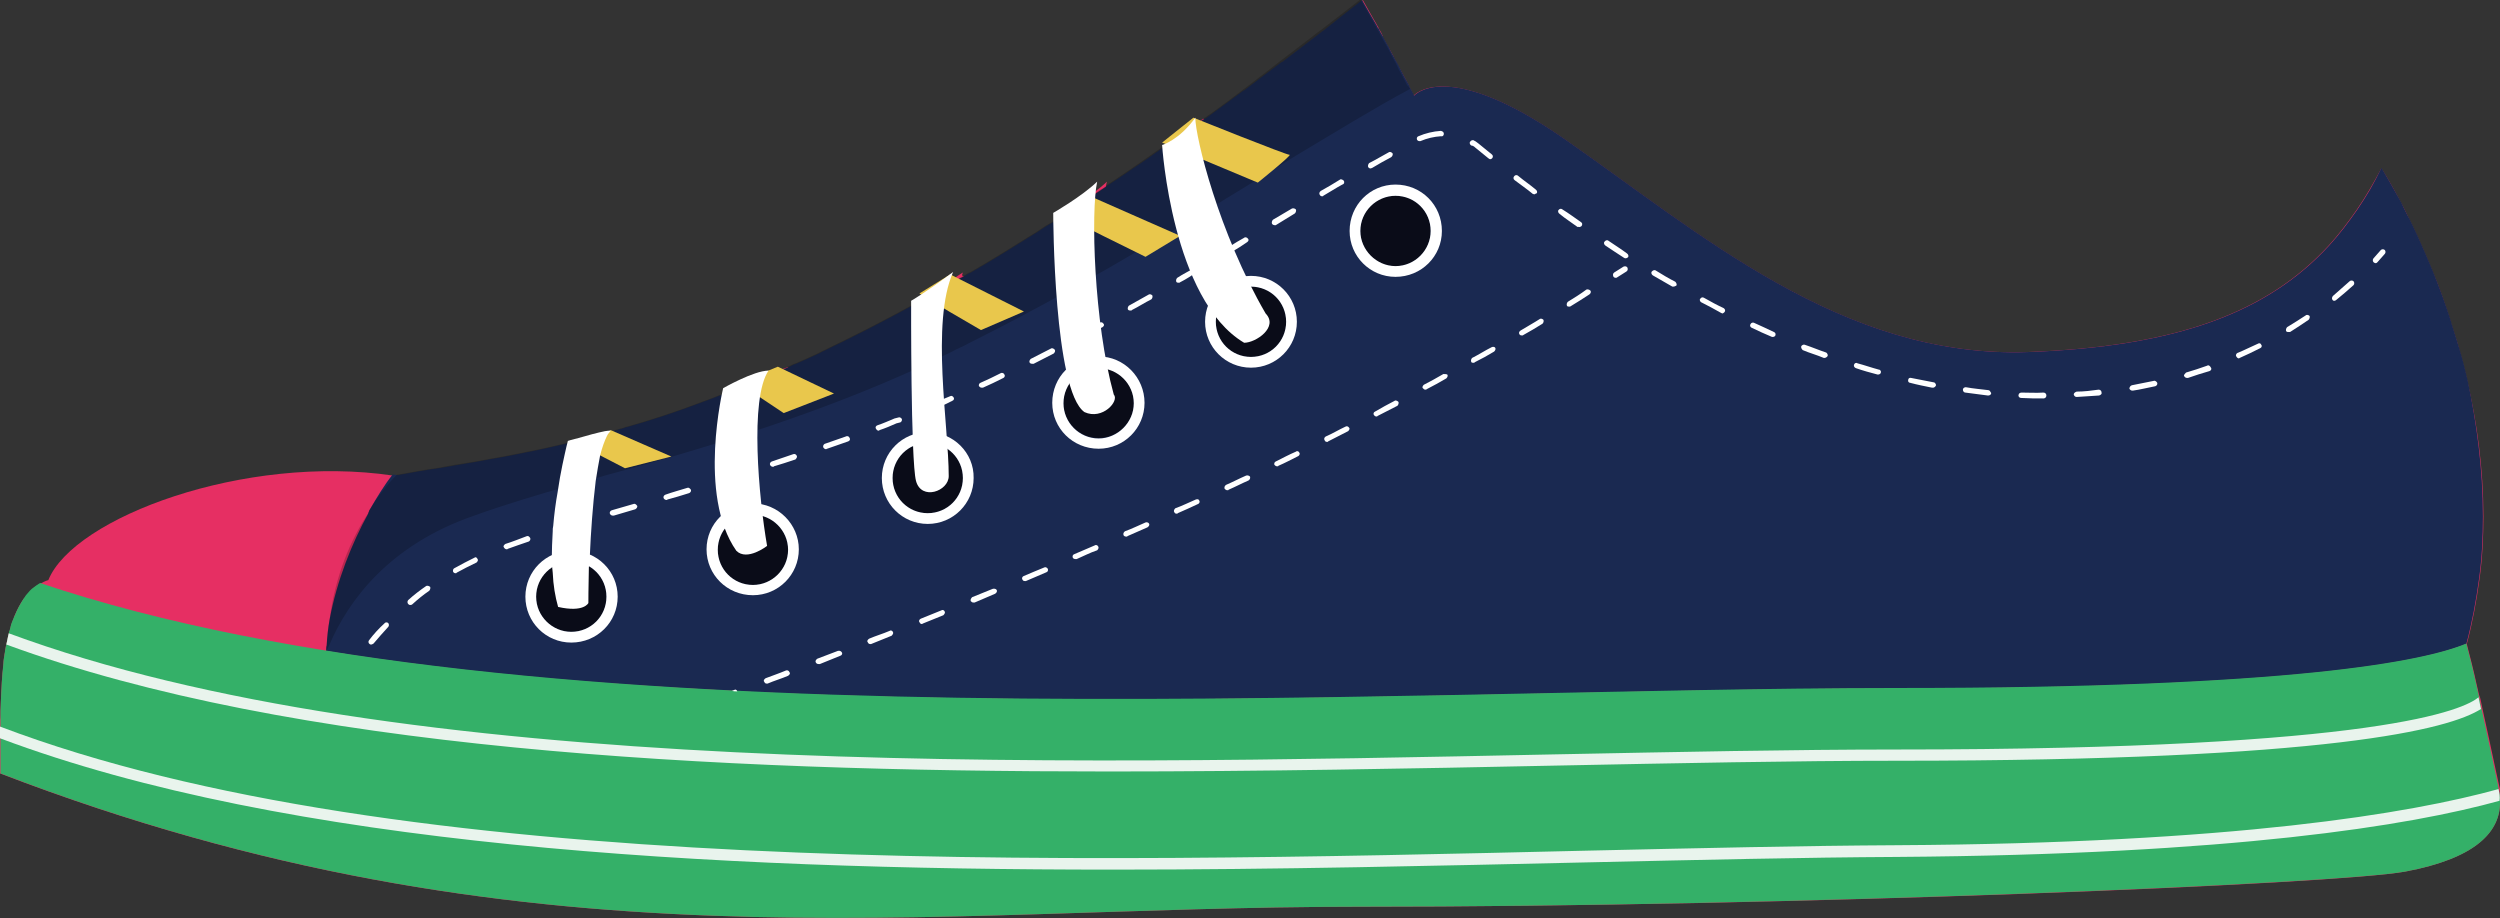 <?xml version="1.0" encoding="iso-8859-1"?>
<!-- Generator: Adobe Illustrator 22.1.0, SVG Export Plug-In . SVG Version: 6.00 Build 0)  -->
<svg version="1.1" id="_x35_" xmlns="http://www.w3.org/2000/svg" xmlns:xlink="http://www.w3.org/1999/xlink" x="0px" y="0px"
	 viewBox="0 0 512 188" style="enable-background:new 0 0 512 188;" xml:space="preserve">
<rect x="0" y="0" width="512" height="188" fill="#333333" stroke="none"/>
<style type="text/css">
	.st0{fill:#E62F63;}
	.st1{fill:#1A2951;}
	.st2{opacity:0.2;fill:#040000;}
	.st3{fill:#E9C74C;}
	.st4{fill:#34B068;}
	.st5{fill:#E9F4ED;}
	.st6{opacity:0.7;fill:#040000;}
	.st7{fill:#FFFFFF;}
</style>
<g>
	<path class="st0" d="M512,164c0.2,6.3-5,11.8-19.4,14.5c-13.7,2.6-125,7.2-214.5,7.2c-89.4,0-170.5,14-278.1-27.3v-10.9
		c0.1-0.6,0.1-1.3,0.1-1.9c0.1-2.6,0.2-5.2,0.4-7.7c0.1-0.7,0.2-1.4,0.2-2.1c0-0.6,0.2-1.1,0.2-1.7c0.2-0.7,0.2-1.4,0.4-2.2
		c0.2-0.7,0.3-1.5,0.5-2.2c0.1-0.2,0.2-0.4,0.2-0.6c0.1-0.3,0.2-0.6,0.2-0.8c0.2-0.5,0.3-1,0.5-1.4c0.1-0.2,0.2-0.4,0.2-0.6
		c0.6-1.4,1.2-2.6,1.9-3.6c0.2-0.2,0.4-0.5,0.6-0.6c0.4-0.6,0.9-1.1,1.4-1.6c0.4-0.3,0.8-0.6,1.3-0.9c0.6-0.3,1.1-0.6,1.8-0.8
		c5.2-12.8,40.2-25.9,70.6-21.4c0.3,0,0.6,0,0.9,0.1c0.1,0,0.1,0,0.2,0c2.7-0.5,5.4-1,8.3-1.4c2.5-0.4,5-0.9,7.6-1.3
		c2-0.4,4-0.7,6.1-1.1c2.8-0.6,5.8-1.1,8.8-1.8c1.9-0.4,3.8-0.9,5.8-1.4c0.1,0,0.2,0,0.2-0.1c0.2,0,0.2,0,0.4-0.1
		c0.2-0.1,0.5-0.1,0.8-0.2c0.3-0.1,0.6-0.2,1-0.3c1.6-0.5,3.8-1.1,5.4-1.4c0.1,0,0.2-0.1,0.3-0.1c0.6-0.2,1.4-0.3,2-0.6h0.1
		c5-1.4,10.2-3.1,15.7-5.2c1.1-0.4,2.2-0.8,3.4-1.3c0.7-0.2,1.4-0.6,2.2-0.9c0.1,0,0.1,0,0.2,0l0.1-0.1c0.1-0.4,0.2-0.7,0.2-0.7
		s6.2-3.6,9.2-3.6l1.9-0.7l0.3,0.2c0.4-0.2,0.8-0.4,1.2-0.6h0.1c1.7-0.7,3.4-1.5,5.1-2.3c0.3-0.2,0.6-0.3,1-0.5
		c6.2-3,12.8-6.3,19.7-10.2v-0.2c0,0,0.6-0.4,2-1.3c-0.1,0-0.2-0.2-0.3-0.2l4.8-2.9c0.6-0.5,1.2-0.9,2-1.4c-0.1,0.2-0.1,0.4-0.2,0.6
		l0.6,0.3c0.1,0,0.1,0,0.1,0c0.3-0.2,0.7-0.4,1-0.6c4.5-2.6,9-5.4,13.8-8.4c0.6-0.4,1.2-0.8,1.8-1.2c1.1-0.6,2.3-1.4,3.4-2.2v-0.8
		c0,0,5.9-3.3,9-6.3c-0.1,0.3-0.2,0.8-0.2,1.2v0.1c3.3-2.2,6.7-4.5,10.2-7c1.2-0.8,2.5-1.7,3.8-2.6c0.1-0.1,0.2-0.2,0.4-0.3l0.2-0.2
		c0.2-0.1,0.3-0.2,0.5-0.3l4.8-3.8l0.2,0.1c0.1-0.1,0.1,0,0.1,0c0.1,0,0.1,0,0.1,0.1h0.2c0.3-0.2,0.6-0.5,1-0.7
		c2.2-1.6,4.3-3.2,6.6-4.9c0,0,0-0.1,0.1,0c0.2-0.2,0.5-0.4,0.8-0.6c2.2-1.8,4.6-3.5,7-5.4c0.1,0,0.1,0,0.1,0c2.6-2,5.4-4.1,8.1-6.2
		c0.2-0.1,0.2-0.2,0.3-0.2c2.6-2,5.3-4.1,8-6.2V0h0.1c0.8,1.4,1.5,2.7,2.2,3.9c0.3,0.5,0.6,1,0.8,1.4c0.2,0.2,0.2,0.5,0.3,0.6
		c0.2,0.4,0.5,0.7,0.6,1.1c0.1,0.2,0.2,0.3,0.2,0.6c0.4,0.7,0.7,1.4,1.1,2c0.4,0.6,0.7,1.3,1,1.8c0.2,0.6,0.6,1.1,0.8,1.6
		c0.2,0.5,0.5,0.9,0.7,1.3c0.8,1.4,1.3,2.4,1.7,3.2c0.1,0.3,0.2,0.6,0.3,0.7c0.6,1,0.7,1.4,0.7,1.4s6.6-7.9,30.6,8.7
		c27.8,19.3,57,45.1,95.1,43.8c30.5-1.1,49.1-8.1,61.7-21.8c2.1-2.3,4-4.8,5.8-7.4c0.9-1.3,1.7-2.6,2.6-4.1c0.8-1.4,1.6-2.8,2.4-4.3
		c0,0,1.7,2.5,4,7c0.6,1,1.1,2.2,1.7,3.4c0.6,1.2,1.2,2.5,1.8,3.8c0.9,2,1.9,4.3,2.9,6.7c1.4,3.2,2.6,6.7,3.8,10.5c0,0,0,0,0,0.1
		c0.6,1.9,1.3,3.8,1.8,5.8c0.6,2,1.1,4.1,1.6,6.2c2,8.6,3.3,17.9,3.3,27.8c0,4.2-0.2,8.5-0.8,12.8c-0.6,4.4-1.4,8.8-2.6,13.3
		c0.7,2.7,1.4,5.4,2,8.2c0.2,0.7,0.3,1.4,0.5,2.2c0.1,0.2,0.1,0.3,0.2,0.5c0.2,0.7,0.3,1.5,0.5,2.3c0.9,4,1.8,8.3,2.9,13.4
		c0.2,0.8,0.3,1.5,0.5,2.3c0.1,0.2,0.1,0.5,0.2,0.7c0,0,0,0,0,0.1C511.8,162.4,512,163.2,512,164z"/>
	<path class="st1" d="M508.5,105.8c0,4.2-0.2,8.5-0.8,12.8c-0.6,4.4-1.4,8.8-2.6,13.3c-0.1,0-0.1,0-0.1,0
		c-8.7,3.6-35.4,9.1-116.5,9.1c-64.8,0-154.2,4.6-237,0.6c-0.4,0-0.7,0-1.1-0.1c-29-1.4-57.1-3.9-83.1-8.1c-0.2,0.3-0.6,0.2-0.5-0.1
		c0-0.4,0-0.8,0.1-1.1c0.1-1.8,0.3-3.6,0.6-5.3c1.5-8.1,4.6-15.7,7.9-21.7c0-0.2,0.2-0.4,0.2-0.6c1.6-2.8,3.2-5.4,4.8-7.4
		c0.3,0,0.6,0,0.9,0.1c0.1,0,0.1,0,0.2,0c2.7-0.5,5.4-1,8.3-1.4c2.5-0.4,5-0.9,7.6-1.3c2-0.4,4-0.7,6.1-1.1c2.8-0.6,5.8-1.1,8.8-1.8
		c1.9-0.4,3.8-0.9,5.8-1.4c0.1,0,0.2,0,0.2-0.1c0.2,0,0.2,0,0.4-0.1c0.2-0.1,0.5-0.1,0.8-0.2c0.3-0.1,0.6-0.2,1-0.3
		c0.4-0.1,0.8-0.2,1.3-0.2c0.7-0.2,1.4-0.3,2.2-0.6c0.6-0.2,1.3-0.4,1.9-0.6c0.1,0,0.2-0.1,0.3-0.1c0.6-0.2,1.4-0.3,2-0.6h0.1
		c5-1.4,10.2-3.1,15.7-5.2c1.1-0.4,2.2-0.8,3.4-1.3c0.7-0.2,1.5-0.5,2.2-0.8c0.1,0,0.1-0.1,0.2-0.1l0.1-0.1c1.5-0.6,3.1-1.2,4.7-1.8
		c1.2-0.5,2.4-1,3.7-1.6h0.1c1-0.5,2.1-1,3.1-1.4c0.4-0.2,0.8-0.4,1.2-0.6h0.1c1.7-0.7,3.4-1.5,5.1-2.3c0.3-0.2,0.6-0.3,1-0.5
		c6.2-3,12.8-6.3,19.7-10.2c0.7-0.4,1.4-0.7,2.2-1.2c1.9-1,3.8-2.2,5.8-3.4c0.3-0.1,0.6-0.3,0.9-0.5c0.1,0,0.1,0,0.1,0
		c0.3-0.2,0.6-0.4,1-0.6h0.1c4.5-2.6,9-5.4,13.8-8.4c0.6-0.4,1.2-0.8,1.8-1.2c1.1-0.6,2.3-1.4,3.4-2.2v-0.1c0.6-0.3,1.2-0.7,1.8-1.1
		c0.1-0.1,0.2-0.1,0.2-0.2c1.9-1.2,3.8-2.5,5.8-3.8c0.3-0.2,0.6-0.4,0.9-0.6h0.1v-0.1c1.6-1,3.2-2.1,4.8-3.2
		c1.8-1.2,3.6-2.4,5.5-3.8c1-0.7,2.2-1.5,3.3-2.3c0.3-0.2,0.7-0.6,1.1-0.8c0.2-0.1,0.3-0.2,0.5-0.3c0.7-0.4,1.4-0.9,2.1-1.4
		c0.8-0.6,1.7-1.3,2.6-1.9h0.1c0.1-0.1,0.2-0.2,0.3-0.2c0,0,0.1,0,0.1-0.1h0.1c2.5-1.8,5-3.7,7.6-5.6c0,0,0-0.1,0.1,0
		c2.6-2,5.1-3.9,7.8-5.9c0.1,0,0.1,0,0.1,0c2.6-2,5.4-4.1,8.1-6.2c0.2-0.1,0.2-0.2,0.3-0.2c2.6-2.1,5.3-4.2,8-6.3v0.1
		c1.1,1.9,2.1,3.7,3,5.2c0.1,0.2,0.2,0.5,0.4,0.6c0.2,0.6,0.6,1.1,0.9,1.7c0.4,0.7,0.7,1.4,1.1,2c0.6,1.3,1.3,2.4,1.8,3.4
		c1,2,1.8,3.4,2.4,4.5c0.1,0.3,0.2,0.6,0.3,0.7c0.6,1,0.7,1.4,0.7,1.4s6.6-7.9,30.6,8.7c27.8,19.3,57,45.1,95.1,43.8
		c30.5-1.1,49.1-8.1,61.7-21.8c2.1-2.3,4-4.8,5.8-7.4c0.9-1.3,1.7-2.6,2.6-4.1c0.8-1.4,1.6-2.9,2.3-4.4c0,0,0,0,0.1,0.1
		c0.3,0.5,1.8,3,4,7c0.5,1,1,2.2,1.7,3.4c0.6,1.2,1.2,2.5,1.8,3.8c0.9,2,1.9,4.3,2.9,6.7c1.3,3.2,2.6,6.7,3.8,10.5c0,0,0,0,0,0.1
		c0.6,1.8,1.2,3.8,1.8,5.8c0.6,2,1.1,4,1.6,6.2C507.2,86.6,508.5,95.9,508.5,105.8z"/>
	<path class="st2" d="M288.8,18.2L288.8,18.2c-7.3,3.9-15.4,8.9-24.6,14.4c0,0-0.1,0-0.1,0.1c-1.8,1.1-3.6,2.2-5.4,3.3
		c-2.4,1.5-5,3.1-7.5,4.6c-2.7,1.7-5.4,3.4-8.2,5c-0.3,0.2-0.6,0.3-1,0.6c-2.4,1.4-4.8,2.8-7.3,4.2c-2.7,1.6-5.4,3.2-8.2,4.8
		c-2.6,1.4-5.3,3-8,4.4c0,0,0,0,0,0.1c-6.5,3.6-13.3,7.2-20.3,10.7c-1,0.6-2.2,1-3.2,1.6c-2.1,1-4.2,2-6.2,3
		c-11.1,5.1-21.6,9-31.6,12.4c-2.9,1-5.8,1.9-8.6,2.8c-8.4,2.6-16.5,5-24.4,7.1c-2.6,0.8-5.1,1.5-7.7,2.2c-6.6,1.9-13,3.8-19.4,6.1
		c-17.4,6-25.8,17.4-29.7,26.6c-0.2,0.3-0.3,0.7-0.5,1c0,0,0,0-0.1,0c0-0.4,0-0.8,0.1-1.1c0.1-1.8,0.3-3.6,0.6-5.3
		c1.2-9,4.3-16.2,7.9-21.7c0-0.2,0.2-0.4,0.2-0.6c1.9-3,3.8-5.4,5.7-7.3c0.1,0,0.1,0,0.2,0c2.7-0.5,5.4-1,8.3-1.4
		c2.5-0.5,5-0.9,7.6-1.3c2-0.4,4-0.7,6.1-1.1c2.8-0.6,5.8-1.1,8.8-1.8c1.9-0.4,3.8-0.9,5.8-1.4c0.1,0,0.2,0,0.2-0.1
		c0.2,0,0.2,0,0.4-0.1c0.2-0.1,0.5-0.1,0.8-0.2c0.7-0.1,1.4-0.3,2.2-0.6c0.2-0.1,0.6-0.2,0.8-0.2l0.2-0.1c0.4-0.1,0.8-0.2,1.3-0.2
		c0.6-0.2,1.3-0.3,1.9-0.6c0.1,0,0.2-0.1,0.3-0.1c0.6-0.2,1.4-0.3,2-0.6h0.1c5-1.4,10.2-3.1,15.7-5.2c1.1-0.4,2.2-0.8,3.4-1.3
		c0.7-0.2,1.5-0.5,2.2-0.8c0-0.1,0-0.1,0-0.1c0.1,0,0.2-0.1,0.2-0.1c1.5-0.6,3.1-1.2,4.7-1.8c1.2-0.5,2.4-1,3.7-1.6h0.1
		c1-0.5,2.1-1,3.1-1.4c0.4-0.2,0.8-0.4,1.2-0.6h0.1c1.7-0.7,3.4-1.5,5.1-2.3c0.3-0.2,0.6-0.3,1-0.5c6.2-3,12.8-6.3,19.7-10.2
		c0.7-0.4,1.4-0.7,2.2-1.2c0.3-0.2,0.7-0.3,1.1-0.6c1.4-0.8,2.9-1.6,4.3-2.5c0.2-0.1,0.3-0.2,0.4-0.3c0.3-0.1,0.6-0.3,0.9-0.5
		c0.1,0,0.1,0,0.1,0c0.3-0.2,0.6-0.4,1-0.6h0.1c4.5-2.6,9-5.4,13.8-8.4c0.6-0.4,1.2-0.8,1.8-1.2c1.1-0.6,2.3-1.4,3.4-2.2
		c0.6-0.3,1.2-0.8,1.8-1.2c0.1-0.1,0.2-0.1,0.2-0.2c1.9-1.2,3.8-2.5,5.8-3.8c0.2-0.1,0.5-0.2,0.8-0.5c0.1,0,0.1-0.1,0.2-0.2
		c3.3-2.2,6.7-4.5,10.2-7c1-0.7,2.2-1.5,3.3-2.3c0.2,0,0.3-0.2,0.5-0.2c0.1-0.1,0.2-0.2,0.4-0.3c0.2-0.2,0.5-0.3,0.7-0.6
		c0.7-0.4,1.4-0.9,2.1-1.4c1-0.7,2.1-1.4,3.1-2.2h0.1c0.3-0.2,0.6-0.5,1-0.7c2.2-1.6,4.4-3.2,6.6-4.9c0.2-0.2,0.5-0.4,0.8-0.6
		c2.3-1.8,4.6-3.5,7-5.4c2.6-2,5.4-4.1,8.1-6.2c0.2-0.1,0.2-0.2,0.3-0.2c2.6-2,5.3-4.1,8-6.2V0h0.1c0.8,1.4,1.5,2.7,2.2,3.9
		c0.3,0.5,0.6,0.9,0.7,1.4h0.1c0.2,0.2,0.2,0.5,0.3,0.6c0.2,0.4,0.5,0.7,0.6,1.1c1,1.7,1.8,3.1,2.4,4.4c0.6,1,1.1,2,1.5,2.9
		c0.8,1.4,1.3,2.4,1.7,3.2C288.6,17.8,288.7,18,288.8,18.2z"/>
	<g>
		<path class="st3" d="M119,91.1c0.4,0.4,9,4.8,9,4.8l9.5-2.4l-12.4-5.4L119,91.1z"/>
		<polygon class="st3" points="151.2,78.4 160.5,84.6 170.8,80.6 159.3,75.1 		"/>
		<path class="st3" d="M188.3,60.1c0.5,0.5,12.6,7.5,12.6,7.5l8.8-3.8l-15.1-7.6L188.3,60.1z"/>
		<path class="st3" d="M217.3,43.9c0.4,0.4,17.3,8.7,17.3,8.7l7.1-4.3l-19.3-8.5L217.3,43.9z"/>
		<path class="st3" d="M244.4,24.1l-6.4,5.1l19.6,8.2c0,0,7.1-5.7,6.5-5.7C263.6,31.8,244.4,24.1,244.4,24.1z"/>
	</g>
	<path class="st4" d="M512,164c0.2,6.3-4.9,11.8-19.4,14.5c-13.7,2.5-125,7.2-214.4,7.2c-89.4,0-170.5,14-278.1-27.3
		c0-2.4,0-4.8,0-7.2c0-0.8,0-1.6,0-2.4c0-0.3,0-0.5,0-0.8v-0.5c0-0.6,0-1.3,0-1.9c0.1-2.7,0.2-5.2,0.4-7.7c0.1-0.7,0.1-1.4,0.2-2.1
		c0-0.5,0.1-1.1,0.2-1.6c0.1-0.8,0.2-1.5,0.4-2.2c0.2-0.8,0.3-1.5,0.5-2.3c0-0.2,0.1-0.5,0.2-0.7c0.1-0.3,0.1-0.5,0.2-0.8
		c0.1-0.5,0.3-0.9,0.5-1.4c0.1-0.3,0.2-0.5,0.3-0.7c0.5-1.3,1.2-2.5,1.9-3.6c0.2-0.2,0.3-0.5,0.5-0.7c0.5-0.6,0.9-1.1,1.5-1.5
		c0.4-0.3,0.8-0.6,1.3-0.9c101,34,273.9,21.5,380.4,21.5c81.1,0,107.8-5.5,116.5-9.1h0c0,0,0,0,0,0c0.7,2.7,1.4,5.4,2,8.2
		c0.2,0.8,0.3,1.5,0.5,2.3v0c0,0.1,0.1,0.3,0.1,0.4c0.2,0.8,0.3,1.6,0.5,2.4c0.9,4,1.8,8.3,2.9,13.4c0.2,0.8,0.3,1.5,0.5,2.3
		c0,0.2,0.1,0.5,0.1,0.7c0,0,0,0,0,0.1C511.9,162.4,512,163.2,512,164z"/>
	<g>
		<path class="st5" d="M318.3,156.8c25.2-0.5,49.1-1,70.2-1c88.9,0,113.2-6.5,119.6-10.6c-0.2-0.8-0.3-1.6-0.5-2.4
			c-2.8,2.4-19.6,10.7-119.1,10.7c-21.2,0-45,0.5-70.3,1C212.8,156.7,82,159.4,1.8,129.7c-0.2,0.7-0.3,1.5-0.5,2.3
			C59.8,153.5,144.7,158,227.2,158C258.4,158,289.3,157.4,318.3,156.8z"/>
		<path class="st5" d="M511.7,161.6C511.7,161.6,511.7,161.6,511.7,161.6c-18.1,5-54.2,11.1-123.2,11.5c-19.1,0.1-40.4,0.6-62.9,1.1
			C216.8,176.8,81.9,179.9,0,148.8c0,0.8,0,1.6,0,2.4c58.9,22.1,144.4,26.9,228,26.9c33.5,0,66.6-0.8,97.7-1.5
			c22.5-0.5,43.8-1,62.8-1.1c68.8-0.5,105-6.4,123.4-11.5C512,163.2,511.9,162.4,511.7,161.6z"/>
	</g>
	<g>
		<path class="st6" d="M285.8,40.1c-4,0-7.2,3.2-7.2,7.2c0,4,3.2,7.2,7.2,7.2c4,0,7.2-3.2,7.2-7.2C293,43.3,289.8,40.1,285.8,40.1z"
			/>
		<path class="st6" d="M256.2,58.7c-4,0-7.2,3.2-7.2,7.2c0,4,3.2,7.2,7.2,7.2c4,0,7.2-3.2,7.2-7.2C263.4,61.9,260.2,58.7,256.2,58.7
			z"/>
		<path class="st6" d="M225,75.3c-4,0-7.2,3.2-7.2,7.2s3.2,7.2,7.2,7.2c4,0,7.2-3.2,7.2-7.2S228.9,75.3,225,75.3z"/>
		<path class="st6" d="M190,90.7c-4,0-7.2,3.2-7.2,7.2c0,4,3.2,7.2,7.2,7.2c4,0,7.2-3.2,7.2-7.2C197.2,93.9,194,90.7,190,90.7z"/>
		<path class="st6" d="M154.2,105.4c-4,0-7.2,3.2-7.2,7.2c0,4,3.2,7.2,7.2,7.2c4,0,7.2-3.2,7.2-7.2
			C161.4,108.6,158.1,105.4,154.2,105.4z"/>
		<path class="st6" d="M117,115c-4,0-7.2,3.2-7.2,7.2c0,4,3.2,7.2,7.2,7.2c4,0,7.2-3.2,7.2-7.2C124.2,118.3,121,115,117,115z"/>
	</g>
	<g>
		<path class="st7" d="M285.8,37.8c-5.2,0-9.4,4.2-9.4,9.5c0,5.2,4.2,9.4,9.4,9.4c5.3,0,9.5-4.2,9.5-9.4
			C295.3,42,291.1,37.8,285.8,37.8z M285.8,54.5c-3.9,0-7.2-3.3-7.2-7.2c0-4,3.3-7.2,7.2-7.2c4,0,7.2,3.2,7.2,7.2
			C293,51.2,289.8,54.5,285.8,54.5z"/>
		<path class="st7" d="M256.2,56.5c-5.2,0-9.4,4.2-9.4,9.4c0,5.2,4.2,9.4,9.4,9.4c5.2,0,9.4-4.2,9.4-9.4
			C265.6,60.7,261.4,56.5,256.2,56.5z M256.2,73.1c-4,0-7.2-3.2-7.2-7.2c0-4,3.2-7.2,7.2-7.2c4,0,7.2,3.2,7.2,7.2
			C263.4,69.9,260.2,73.1,256.2,73.1z"/>
		<path class="st7" d="M225,73c-5.3,0-9.5,4.2-9.5,9.5c0,5.2,4.2,9.4,9.5,9.4c5.2,0,9.4-4.2,9.4-9.4C234.4,77.3,230.2,73,225,73z
			 M225,89.8c-4,0-7.2-3.3-7.2-7.2c0-4,3.2-7.2,7.2-7.2c3.9,0,7.2,3.2,7.2,7.2C232.2,86.5,228.9,89.8,225,89.8z"/>
		<path class="st7" d="M190,88.5c-5.2,0-9.4,4.2-9.4,9.4c0,5.2,4.2,9.4,9.4,9.4c5.2,0,9.4-4.2,9.4-9.4
			C199.5,92.7,195.2,88.5,190,88.5z M190,105.1c-4,0-7.2-3.2-7.2-7.2c0-4,3.2-7.2,7.2-7.2c4,0,7.2,3.2,7.2,7.2
			C197.2,101.9,194,105.1,190,105.1z"/>
		<path class="st7" d="M154.2,103.1c-5.3,0-9.5,4.2-9.5,9.4c0,5.2,4.2,9.4,9.5,9.4c5.2,0,9.4-4.2,9.4-9.4
			C163.6,107.4,159.4,103.1,154.2,103.1z M154.2,119.8c-4,0-7.2-3.2-7.2-7.2c0-4,3.2-7.2,7.2-7.2c3.9,0,7.2,3.2,7.2,7.2
			C161.4,116.6,158.1,119.8,154.2,119.8z"/>
		<path class="st7" d="M117,112.8c-5.2,0-9.4,4.2-9.4,9.4c0,5.2,4.2,9.4,9.4,9.4c5.3,0,9.5-4.2,9.5-9.4
			C126.5,117,122.3,112.8,117,112.8z M117,129.4c-3.9,0-7.2-3.2-7.2-7.2s3.3-7.2,7.2-7.2c4,0,7.2,3.2,7.2,7.2S121,129.4,117,129.4z"
			/>
		<g>
			<path class="st7" d="M488.4,51.2c-0.2-0.2-0.6-0.2-0.8,0c-0.5,0.6-1,1.1-1.5,1.7c-0.2,0.2-0.2,0.6,0,0.8c0.1,0.1,0.3,0.2,0.4,0.2
				c0.2,0,0.3-0.1,0.4-0.2c0.5-0.6,1-1.1,1.5-1.7C488.6,51.8,488.6,51.4,488.4,51.2z"/>
			<path class="st7" d="M285.2,31.4c-0.2-0.2-0.5-0.4-0.8-0.2c-1.3,0.7-2.6,1.5-4,2.2c-0.2,0.2-0.3,0.6-0.2,0.8
				c0.1,0.2,0.3,0.3,0.5,0.3c0.1,0,0.2-0.1,0.3-0.1c1.3-0.8,2.6-1.5,3.9-2.2C285.2,32,285.3,31.6,285.2,31.4z"/>
			<path class="st7" d="M125.3,104.5c-0.3,0.1-0.5,0.4-0.4,0.7c0.1,0.2,0.3,0.4,0.6,0.4c0,0,0.1,0,0.2,0l4.4-1.3
				c0.2-0.1,0.5-0.4,0.4-0.7c-0.2-0.3-0.5-0.5-0.7-0.4L125.3,104.5z"/>
			<path class="st7" d="M136.3,101.3c-0.3,0.1-0.5,0.4-0.4,0.7c0.1,0.2,0.3,0.4,0.6,0.4c0.1,0,0.1,0,0.2-0.1
				c1.4-0.4,2.9-0.8,4.4-1.3c0.3-0.1,0.5-0.4,0.4-0.7c-0.2-0.3-0.5-0.5-0.7-0.4C139.2,100.4,137.7,100.8,136.3,101.3z"/>
			<path class="st7" d="M261.3,46.1l3.9-2.4c0.2-0.2,0.3-0.6,0.2-0.8c-0.2-0.2-0.5-0.3-0.8-0.2l-3.9,2.3c-0.2,0.2-0.3,0.6-0.2,0.8
				c0.1,0.2,0.3,0.3,0.5,0.3C261.1,46.2,261.2,46.1,261.3,46.1z"/>
			<path class="st7" d="M275.2,37c-0.2-0.2-0.6-0.4-0.8-0.2c-1.3,0.8-2.6,1.6-3.9,2.3c-0.3,0.2-0.4,0.6-0.2,0.8
				c0.1,0.2,0.2,0.3,0.5,0.3c0.1,0,0.2,0,0.2-0.1c1.4-0.8,2.6-1.6,3.9-2.3C275.3,37.7,275.4,37.3,275.2,37z"/>
			<path class="st7" d="M114.9,107.6c-0.2,0-0.4,0.1-0.6,0.2c-0.3,0.1-0.5,0.4-0.4,0.7c0.1,0.2,0.3,0.4,0.6,0.4c0,0,0.1,0,0.2-0.1
				c0.1,0,0.1,0,0.2-0.1c1.4-0.3,2.8-0.8,4.2-1.2c0.3-0.1,0.5-0.4,0.4-0.7c-0.1-0.3-0.4-0.5-0.7-0.4
				C117.3,106.8,116.1,107.2,114.9,107.6z"/>
			<path class="st7" d="M302.1,30.2c0.9,0.7,1.8,1.5,2.7,2.2c0.2,0.1,0.2,0.2,0.4,0.2c0.2,0,0.3-0.1,0.4-0.2
				c0.2-0.2,0.2-0.6-0.1-0.8c-0.9-0.7-1.8-1.5-2.7-2.2c-0.3-0.2-0.6-0.5-0.9-0.6c-0.2-0.2-0.6-0.1-0.8,0.2c-0.2,0.2-0.1,0.6,0.2,0.8
				C301.6,29.8,301.9,30,302.1,30.2z"/>
			<path class="st7" d="M103.5,111.4c-0.3,0.2-0.5,0.5-0.3,0.7c0.1,0.2,0.3,0.4,0.6,0.4c0.1,0,0.1,0,0.2-0.1c1.4-0.5,2.8-1,4.3-1.5
				c0.2-0.1,0.4-0.4,0.3-0.7c-0.2-0.3-0.4-0.5-0.7-0.4C106.3,110.4,104.8,111,103.5,111.4z"/>
			<path class="st7" d="M295.7,27.4c0-0.3-0.2-0.5-0.6-0.6c-1.6,0.1-3.2,0.5-4.6,1.1c-0.3,0.1-0.4,0.4-0.3,0.7
				c0.1,0.2,0.3,0.3,0.5,0.3h0.2c1.4-0.6,2.8-0.9,4.2-1C295.5,28,295.7,27.7,295.7,27.4z"/>
			<path class="st7" d="M205,76.4c-1.4,0.7-2.8,1.4-4.2,2c-0.3,0.1-0.4,0.5-0.3,0.7c0.2,0.2,0.3,0.3,0.6,0.3h0.2
				c1.4-0.6,2.8-1.3,4.2-2c0.2-0.1,0.4-0.4,0.2-0.7C205.6,76.4,205.2,76.3,205,76.4z"/>
			<path class="st7" d="M97.2,114.2c-1.4,0.7-2.8,1.4-4.2,2.2c-0.2,0.1-0.3,0.5-0.2,0.7c0.1,0.2,0.3,0.3,0.5,0.3
				c0.1,0,0.2,0,0.2-0.1c1.3-0.7,2.6-1.4,4.1-2.1c0.2-0.2,0.4-0.5,0.2-0.7C97.7,114.2,97.4,114,97.2,114.2z"/>
			<path class="st7" d="M194.7,81.1L194.7,81.1c-1.5,0.6-2.9,1.2-4.3,1.8c-0.3,0.2-0.4,0.5-0.3,0.8c0.1,0.2,0.3,0.3,0.6,0.3h0.2
				c1.3-0.6,2.6-1.1,3.9-1.8c0.1,0,0.2-0.1,0.2-0.1c0.3-0.1,0.5-0.4,0.3-0.7C195.2,81.2,194.9,81,194.7,81.1z"/>
			<path class="st7" d="M173.2,89.4c-1.4,0.5-2.9,1-4.3,1.5c-0.2,0.1-0.4,0.4-0.3,0.7c0.1,0.2,0.3,0.4,0.6,0.4c0,0,0.1-0.1,0.2-0.1
				c1.4-0.5,2.9-1,4.3-1.5c0.3-0.1,0.5-0.4,0.3-0.7C173.9,89.4,173.6,89.2,173.2,89.4z"/>
			<path class="st7" d="M183.2,85.7c-1.2,0.5-2.3,1-3.5,1.4c-0.3,0.1-0.5,0.4-0.3,0.7c0.1,0.2,0.3,0.4,0.5,0.4c0.1,0,0.2,0,0.2-0.1
				c1.2-0.4,2.4-0.9,3.5-1.4l0.8-0.2c0.2-0.1,0.4-0.4,0.3-0.7c-0.2-0.3-0.5-0.4-0.7-0.3L183.2,85.7z"/>
			<path class="st7" d="M158.1,94.5c-0.3,0.1-0.5,0.4-0.4,0.7c0.1,0.2,0.3,0.4,0.6,0.4c0.1,0,0.2,0,0.2-0.1c1.4-0.4,2.9-0.9,4.4-1.4
				c0.2-0.2,0.4-0.5,0.3-0.7c-0.1-0.3-0.4-0.5-0.7-0.4L158.1,94.5z"/>
			<path class="st7" d="M221.2,68.2c-0.2,0.2-0.4,0.5-0.2,0.8c0.1,0.2,0.3,0.2,0.5,0.2h0.3c1.4-0.8,2.6-1.5,4-2.2
				c0.3-0.2,0.4-0.5,0.2-0.7c-0.2-0.3-0.5-0.4-0.8-0.2C224,66.7,222.6,67.4,221.2,68.2z"/>
			<path class="st7" d="M231.2,62.6c-0.2,0.2-0.3,0.5-0.2,0.8c0.2,0.2,0.3,0.2,0.6,0.2c0.1,0,0.2,0,0.2-0.1c1.4-0.7,2.6-1.5,4-2.2
				c0.2-0.2,0.3-0.5,0.2-0.8c-0.2-0.2-0.5-0.3-0.7-0.2C233.9,61.1,232.6,61.8,231.2,62.6z"/>
			<path class="st7" d="M215.2,71.4c-1.4,0.7-2.7,1.4-4.1,2.1c-0.2,0.2-0.4,0.5-0.2,0.8c0.2,0.2,0.3,0.2,0.5,0.2h0.3
				c1.4-0.7,2.7-1.4,4.1-2.1c0.2-0.2,0.4-0.5,0.2-0.8C215.8,71.4,215.5,71.2,215.2,71.4z"/>
			<path class="st7" d="M147.9,97.7c-0.2,0.1-0.4,0.2-0.6,0.2c-0.3,0.1-0.5,0.4-0.4,0.7c0.1,0.2,0.3,0.4,0.6,0.4c0,0,0.1,0,0.2,0
				c0.2-0.1,0.2-0.1,0.4-0.2c1.3-0.4,2.6-0.8,4-1.2c0.2-0.2,0.4-0.5,0.3-0.7c-0.1-0.3-0.4-0.5-0.7-0.4
				C150.4,97,149.1,97.4,147.9,97.7z"/>
			<path class="st7" d="M245.1,54.6c-0.1,0-0.1,0.1-0.2,0.1c-1.3,0.8-2.6,1.4-3.8,2.2c-0.2,0.2-0.3,0.5-0.2,0.8
				c0.1,0.2,0.3,0.2,0.5,0.2c0.2,0,0.2,0,0.3-0.1c1.2-0.6,2.4-1.4,3.6-2.2c0.1,0,0.2-0.1,0.3-0.2c0.2-0.2,0.4-0.5,0.2-0.8
				C245.7,54.5,245.3,54.4,245.1,54.6z"/>
			<path class="st7" d="M349,61c-0.3-0.2-0.6-0.1-0.8,0.2c-0.2,0.2,0,0.6,0.2,0.7c1.4,0.7,2.7,1.4,4.1,2.2c0.1,0,0.2,0.1,0.2,0.1
				c0.2,0,0.4-0.2,0.5-0.3c0.2-0.3,0.1-0.6-0.2-0.8C351.7,62.5,350.4,61.8,349,61z"/>
			<path class="st7" d="M391.4,77.4c-0.3-0.1-0.6,0.1-0.6,0.4c-0.1,0.3,0.1,0.6,0.4,0.6c1.5,0.4,3,0.7,4.5,1c0.1,0,0.1,0,0.2,0
				c0.2,0,0.5-0.2,0.6-0.5c0-0.2-0.2-0.6-0.5-0.6C394.4,78,392.9,77.7,391.4,77.4z"/>
			<path class="st7" d="M414,80.4c-0.3,0-0.6,0.2-0.6,0.5c-0.1,0.3,0.2,0.6,0.5,0.6c1.6,0.1,3.1,0.1,4.6,0.1c0.3,0,0.6-0.2,0.6-0.6
				c0-0.3-0.2-0.6-0.6-0.6C417,80.5,415.5,80.4,414,80.4z"/>
			<path class="st7" d="M380.4,74.4c-0.3-0.2-0.6,0-0.7,0.3c-0.1,0.3,0.1,0.6,0.4,0.7c1.4,0.5,2.9,0.9,4.4,1.3c0,0,0.1,0,0.2,0
				c0.2,0,0.5-0.2,0.5-0.4c0.1-0.2-0.1-0.6-0.4-0.6C383.3,75.3,381.9,74.8,380.4,74.4z"/>
			<path class="st7" d="M472.2,64.6c-1.2,0.8-2.5,1.6-3.8,2.4c-0.2,0.2-0.3,0.6-0.2,0.8c0.1,0.2,0.3,0.2,0.5,0.2h0.3
				c1.3-0.8,2.6-1.7,3.8-2.5c0.2-0.2,0.3-0.6,0.2-0.8C472.8,64.5,472.4,64.4,472.2,64.6z"/>
			<path class="st7" d="M314.2,39.8c0.2,0,0.3-0.2,0.5-0.2c0.2-0.2,0.1-0.6-0.2-0.8c-1.2-1-2.4-1.8-3.6-2.8
				c-0.2-0.2-0.6-0.2-0.8,0.1c-0.2,0.2-0.2,0.6,0.1,0.8c1.3,1,2.5,1.8,3.7,2.8C314,39.7,314.1,39.8,314.2,39.8z"/>
			<path class="st7" d="M441.1,78c-1.5,0.3-3,0.6-4.5,0.9c-0.3,0.1-0.5,0.4-0.5,0.7c0.1,0.2,0.3,0.4,0.6,0.4h0.1
				c1.5-0.2,3-0.6,4.6-0.9c0.3-0.1,0.5-0.4,0.4-0.7C441.7,78.2,441.4,77.9,441.1,78z"/>
			<path class="st7" d="M452,74.9c-1.4,0.5-2.9,1-4.3,1.4c-0.2,0.2-0.5,0.5-0.4,0.7c0.1,0.2,0.3,0.4,0.6,0.4c0.1,0,0.2,0,0.2,0
				c1.4-0.5,3-1,4.4-1.4c0.3-0.1,0.5-0.4,0.3-0.7C452.6,74.9,452.3,74.7,452,74.9z"/>
			<path class="st7" d="M425.3,80.2c-0.3,0.1-0.6,0.3-0.6,0.6c0.1,0.3,0.3,0.5,0.6,0.5c1.5-0.1,3-0.2,4.6-0.3
				c0.3-0.1,0.6-0.3,0.5-0.6c0-0.3-0.2-0.6-0.6-0.6C428.4,80,426.8,80.2,425.3,80.2z"/>
			<path class="st7" d="M462.4,70.4c-1.4,0.6-2.7,1.3-4.2,1.9c-0.2,0.1-0.4,0.5-0.2,0.7c0.1,0.2,0.3,0.4,0.5,0.4
				c0.1,0,0.2-0.1,0.2-0.1c1.4-0.6,2.8-1.3,4.2-2c0.3-0.1,0.4-0.5,0.2-0.7C463,70.3,462.7,70.2,462.4,70.4z"/>
			<path class="st7" d="M407.2,79.9c-1.5-0.2-3-0.3-4.6-0.6c-0.3,0-0.6,0.2-0.6,0.5c0,0.3,0.2,0.6,0.5,0.6c1.5,0.2,3,0.4,4.6,0.6
				h0.1c0.3,0,0.6-0.2,0.6-0.5C407.6,80.2,407.5,79.9,407.2,79.9z"/>
			<path class="st7" d="M75.6,131.1c-0.2,0.2-0.2,0.6,0.1,0.8c0.1,0.1,0.2,0.1,0.3,0.1c0.2,0,0.3-0.1,0.5-0.2c1-1.2,2-2.3,3-3.4
				c0.2-0.2,0.2-0.6,0-0.8c-0.2-0.2-0.6-0.2-0.8,0.1C77.6,128.7,76.5,129.9,75.6,131.1z"/>
			<path class="st7" d="M323.4,46.5c0.2,0,0.4-0.1,0.5-0.2c0.2-0.3,0.2-0.6-0.1-0.8c-1.3-0.9-2.5-1.8-3.8-2.6
				c-0.2-0.2-0.6-0.2-0.8,0.1c-0.2,0.2-0.1,0.6,0.2,0.8c1.2,1,2.5,1.8,3.7,2.7C323.2,46.4,323.3,46.5,323.4,46.5z"/>
			<path class="st7" d="M251.6,52l2.3-1.4l1.5-1c0.3-0.2,0.4-0.5,0.2-0.7c-0.2-0.3-0.6-0.4-0.8-0.2l-1.4,0.8l-2.6,1.6
				c-0.2,0.2-0.3,0.5-0.2,0.7c0.1,0.2,0.2,0.3,0.5,0.3C251.3,52.1,251.4,52.1,251.6,52z"/>
			<path class="st7" d="M369.6,70.6c-0.2-0.1-0.6,0.1-0.7,0.3c-0.1,0.3,0.1,0.6,0.3,0.8c1.4,0.6,2.9,1,4.3,1.6c0.1,0,0.2,0,0.2,0
				c0.2,0,0.5-0.2,0.6-0.4c0.1-0.2-0.1-0.6-0.3-0.7C372.5,71.7,371.1,71.1,369.6,70.6z"/>
			<path class="st7" d="M83.6,122.9c-0.2,0.2-0.2,0.6,0,0.8c0.1,0.1,0.2,0.2,0.4,0.2c0.2,0,0.2,0,0.4-0.1c1.1-1,2.3-2,3.5-2.8
				c0.2-0.2,0.3-0.6,0.2-0.8c-0.2-0.2-0.6-0.3-0.8-0.2C86,120.9,84.8,121.8,83.6,122.9z"/>
			<path class="st7" d="M359.2,66.1c-0.2-0.1-0.6,0-0.7,0.3c-0.2,0.3,0,0.6,0.2,0.7c1.4,0.7,2.8,1.3,4.2,1.9h0.2
				c0.2,0,0.4-0.1,0.5-0.3c0.1-0.3,0-0.6-0.3-0.7C362,67.4,360.6,66.7,359.2,66.1z"/>
			<path class="st7" d="M481.2,57.6c-1.1,1-2.3,2-3.4,3c-0.2,0.2-0.3,0.6-0.1,0.8c0.1,0.2,0.2,0.2,0.4,0.2c0.2,0,0.2-0.1,0.4-0.2
				c1.2-1,2.3-1.9,3.5-3c0.2-0.2,0.2-0.6,0-0.8C481.8,57.4,481.4,57.4,481.2,57.6z"/>
			<path class="st7" d="M329.4,49.3c-0.2-0.2-0.6-0.1-0.8,0.2c-0.2,0.2-0.1,0.6,0.2,0.8c1.3,0.9,2.6,1.7,3.8,2.5
				c0.2,0.1,0.2,0.1,0.3,0.1c0.2,0,0.4-0.1,0.5-0.2c0.2-0.2,0.1-0.6-0.2-0.8C332,51,330.7,50.2,329.4,49.3z"/>
			<path class="st7" d="M339.1,55.4c-0.3-0.2-0.6,0-0.8,0.2c-0.2,0.2-0.1,0.6,0.2,0.8c1.4,0.8,2.6,1.5,4,2.3h0.2
				c0.2,0,0.4-0.1,0.6-0.2c0.2-0.2,0-0.6-0.2-0.8C341.7,57,340.4,56.2,339.1,55.4z"/>
			<path class="st7" d="M171.6,133.3l-4.2,1.6c-0.3,0.2-0.5,0.5-0.3,0.8c0.1,0.2,0.3,0.3,0.6,0.3c0,0,0.1,0,0.2,0l4.2-1.7
				c0.3-0.1,0.5-0.4,0.3-0.7C172.3,133.4,172,133.2,171.6,133.3z"/>
			<path class="st7" d="M161,137.3c-1.4,0.6-2.9,1.1-4.2,1.6c-0.3,0.2-0.5,0.5-0.3,0.7c0.1,0.2,0.2,0.4,0.5,0.4h0.2
				c1.4-0.6,2.8-1,4.2-1.6c0.3-0.2,0.5-0.5,0.3-0.7C161.6,137.4,161.3,137.2,161,137.3z"/>
			<path class="st7" d="M182.2,129.2c-1.4,0.6-2.8,1-4.2,1.6c-0.3,0.2-0.5,0.5-0.3,0.7c0.1,0.2,0.2,0.4,0.5,0.4h0.2
				c1.4-0.6,2.8-1.1,4.2-1.7c0.2-0.2,0.4-0.5,0.3-0.7C182.8,129.2,182.5,129,182.2,129.2z"/>
			<path class="st7" d="M150.4,141.3c-0.2,0.1-0.3,0.1-0.5,0.2c0.4,0.1,0.7,0.1,1.1,0.1C150.9,141.3,150.6,141.1,150.4,141.3z"/>
			<path class="st7" d="M265.4,92.5c-1.4,0.6-2.7,1.3-4.1,2c-0.3,0.1-0.4,0.5-0.3,0.7c0.2,0.2,0.3,0.3,0.6,0.3c0.1,0,0.2,0,0.2-0.1
				c1.4-0.6,2.7-1.3,4.1-2c0.2-0.1,0.4-0.5,0.2-0.7C266,92.4,265.6,92.3,265.4,92.5z"/>
			<path class="st7" d="M305.5,71.1c-1.4,0.7-2.6,1.5-4,2.2c-0.2,0.2-0.3,0.5-0.2,0.8c0.1,0.2,0.2,0.2,0.5,0.2c0.1,0,0.2,0,0.2-0.1
				c1.4-0.7,2.7-1.4,4-2.2c0.2-0.2,0.4-0.5,0.2-0.8C306.1,71,305.7,71,305.5,71.1z"/>
			<path class="st7" d="M295.6,76.6c-1.4,0.8-2.6,1.5-4,2.2c-0.2,0.2-0.4,0.5-0.2,0.7c0.2,0.2,0.3,0.3,0.5,0.3c0.2,0,0.2,0,0.3-0.1
				c1.4-0.7,2.6-1.4,4-2.2c0.2-0.2,0.4-0.5,0.2-0.8C296.2,76.6,295.8,76.6,295.6,76.6z"/>
			<path class="st7" d="M285.6,82.1c-1.4,0.7-2.6,1.4-4,2.2c-0.3,0.1-0.4,0.5-0.2,0.7c0.1,0.2,0.3,0.3,0.5,0.3c0.1,0,0.2,0,0.2-0.1
				c1.4-0.7,2.7-1.4,4.1-2.1c0.2-0.2,0.3-0.6,0.2-0.8C286.2,82.1,285.8,81.9,285.6,82.1z"/>
			<path class="st7" d="M311.4,67.7c-0.3,0.2-0.4,0.5-0.2,0.8c0.2,0.2,0.3,0.2,0.5,0.2c0.2,0,0.2,0,0.3-0.1c1.3-0.7,2.6-1.5,3.9-2.3
				c0.2-0.2,0.3-0.5,0.2-0.8c-0.2-0.2-0.5-0.3-0.7-0.2C314,66.2,312.7,66.9,311.4,67.7z"/>
			<path class="st7" d="M192.8,125c-1.4,0.6-2.8,1.1-4.2,1.7c-0.3,0.1-0.5,0.5-0.3,0.7c0.1,0.2,0.2,0.4,0.5,0.4
				c0.1,0,0.2-0.1,0.2-0.1c1.4-0.6,2.8-1.1,4.2-1.7c0.2-0.2,0.4-0.5,0.3-0.7C193.4,125,193.1,124.8,192.8,125z"/>
			<path class="st7" d="M321.1,61.8c-0.2,0.2-0.3,0.5-0.2,0.8c0.1,0.2,0.3,0.2,0.5,0.2c0.1,0,0.2,0,0.3-0.1c1.3-0.8,2.6-1.6,3.8-2.4
				c0.3-0.2,0.4-0.6,0.2-0.8c-0.2-0.2-0.6-0.3-0.8-0.2C323.7,60.2,322.4,61,321.1,61.8z"/>
			<path class="st7" d="M275.5,87.4c-1.3,0.6-2.6,1.4-4,2c-0.3,0.2-0.4,0.5-0.2,0.8c0.1,0.2,0.2,0.3,0.5,0.3c0.1,0,0.2,0,0.2-0.1
				c1.4-0.7,2.7-1.4,4.1-2.1c0.2-0.2,0.4-0.5,0.2-0.7C276.1,87.3,275.8,87.2,275.5,87.4z"/>
			<path class="st7" d="M224.2,111.7c-1.4,0.6-2.8,1.2-4.2,1.8c-0.3,0.1-0.4,0.4-0.3,0.7c0.1,0.2,0.3,0.3,0.6,0.3h0.2
				c1.4-0.6,2.7-1.3,4.2-1.8c0.2-0.2,0.4-0.5,0.2-0.8C224.8,111.7,224.5,111.5,224.2,111.7z"/>
			<path class="st7" d="M209.6,118c-0.2,0.1-0.4,0.4-0.2,0.7c0.1,0.2,0.2,0.3,0.5,0.3h0.2c1.4-0.6,2.8-1.2,4.2-1.8
				c0.3-0.1,0.4-0.4,0.3-0.7c-0.2-0.3-0.5-0.4-0.7-0.3C212.4,116.8,211,117.4,209.6,118z"/>
			<path class="st7" d="M255.2,97.4c-1.4,0.6-2.7,1.3-4.1,1.9c-0.3,0.2-0.4,0.5-0.3,0.8c0.2,0.2,0.3,0.3,0.6,0.3
				c0.1,0,0.2,0,0.2-0.1c1.4-0.6,2.7-1.3,4.1-1.9c0.3-0.2,0.4-0.5,0.3-0.8C255.8,97.4,255.5,97.3,255.2,97.4z"/>
			<path class="st7" d="M203.3,120.6c-1.4,0.6-2.8,1.1-4.2,1.7c-0.2,0.2-0.4,0.5-0.3,0.8c0.2,0.2,0.3,0.3,0.6,0.3h0.2
				c1.4-0.6,2.8-1.2,4.2-1.8c0.3-0.2,0.5-0.5,0.3-0.8C204,120.6,203.6,120.5,203.3,120.6z"/>
			<path class="st7" d="M244.9,102.3c-1.4,0.6-2.8,1.3-4.2,1.8c-0.2,0.2-0.4,0.5-0.2,0.8c0.1,0.2,0.2,0.3,0.5,0.3
				c0.1,0,0.2,0,0.2-0.1c1.4-0.6,2.7-1.2,4.2-1.9c0.2-0.1,0.4-0.4,0.2-0.7C245.5,102.2,245.2,102.2,244.9,102.3z"/>
			<path class="st7" d="M234.6,107c-1.4,0.6-2.8,1.3-4.2,1.8c-0.3,0.2-0.4,0.5-0.3,0.8c0.1,0.2,0.3,0.3,0.6,0.3c0.1,0,0.2,0,0.2-0.1
				c1.4-0.6,2.7-1.2,4.1-1.8c0.3-0.2,0.5-0.5,0.3-0.8C235.2,107,234.8,106.9,234.6,107z"/>
			<path class="st7" d="M330.6,55.8c-0.3,0.2-0.3,0.5-0.2,0.8c0.1,0.2,0.3,0.3,0.5,0.3c0.1,0,0.2,0,0.3-0.1l1.9-1.2
				c0.3-0.2,0.3-0.5,0.2-0.8c-0.2-0.3-0.5-0.3-0.8-0.2L330.6,55.8z"/>
		</g>
		<path class="st7" d="M125.1,88.2c-0.2,0.3-0.6,0.6-0.8,1.1c-0.5,1-1,2.4-1.4,4c-0.3,1.5-0.6,3.3-0.9,5.2c-0.6,4.9-1,10.6-1.2,15.3
			c-0.1,0.8-0.1,1.6-0.2,2.4c-0.1,4.2-0.1,7.3-0.1,7.3s-0.9,2-6.2,0.8c-0.6-2.1-1-4.5-1.1-7c-0.1-0.9-0.2-1.8-0.2-2.7
			c0-1.9,0.1-3.9,0.2-5.8c0-0.4,0-0.7,0.1-1.1c0.2-2.4,0.5-4.7,0.9-6.9c0.6-4.2,1.4-7.5,1.8-9.3c0.2-0.8,0.3-1.2,0.3-1.2
			s0.9-0.3,2.2-0.6c1.7-0.5,3.9-1.1,5.4-1.4C124.4,88.2,124.8,88.2,125.1,88.2z"/>
		<path class="st7" d="M148.1,79.5c0,0-5.3,21.9,2.7,33.3c2.2,2.2,6.3-1,6.3-1c-1.7-9.8-3.6-30.2,0.3-35.9
			C154.4,75.9,148.1,79.5,148.1,79.5z"/>
		<path class="st7" d="M186.6,61.6c0,0-0.1,32.8,1,36.9c1.1,4.1,6.7,2.1,6.7-1c0-10.2-3.7-31.4,0.9-41.8
			C189.3,60.1,186.6,61.6,186.6,61.6z"/>
		<path class="st7" d="M215.7,43.6c0,0.7,0.1,36.4,6.4,40.8c3.7,1.7,7.2-2.3,6-3.6c-4.1-14.9-4.7-37.5-3.4-43.6
			C221.6,40.2,215.7,43.6,215.7,43.6z"/>
		<path class="st7" d="M238,29.7c0,0,2,31.7,16.8,40.5c2.4,0,7.1-3.2,4.4-6c-9.6-16.5-14.4-36.1-14.4-40.1
			C241.5,28.7,238,29.7,238,29.7z"/>
	</g>
</g>
</svg>
